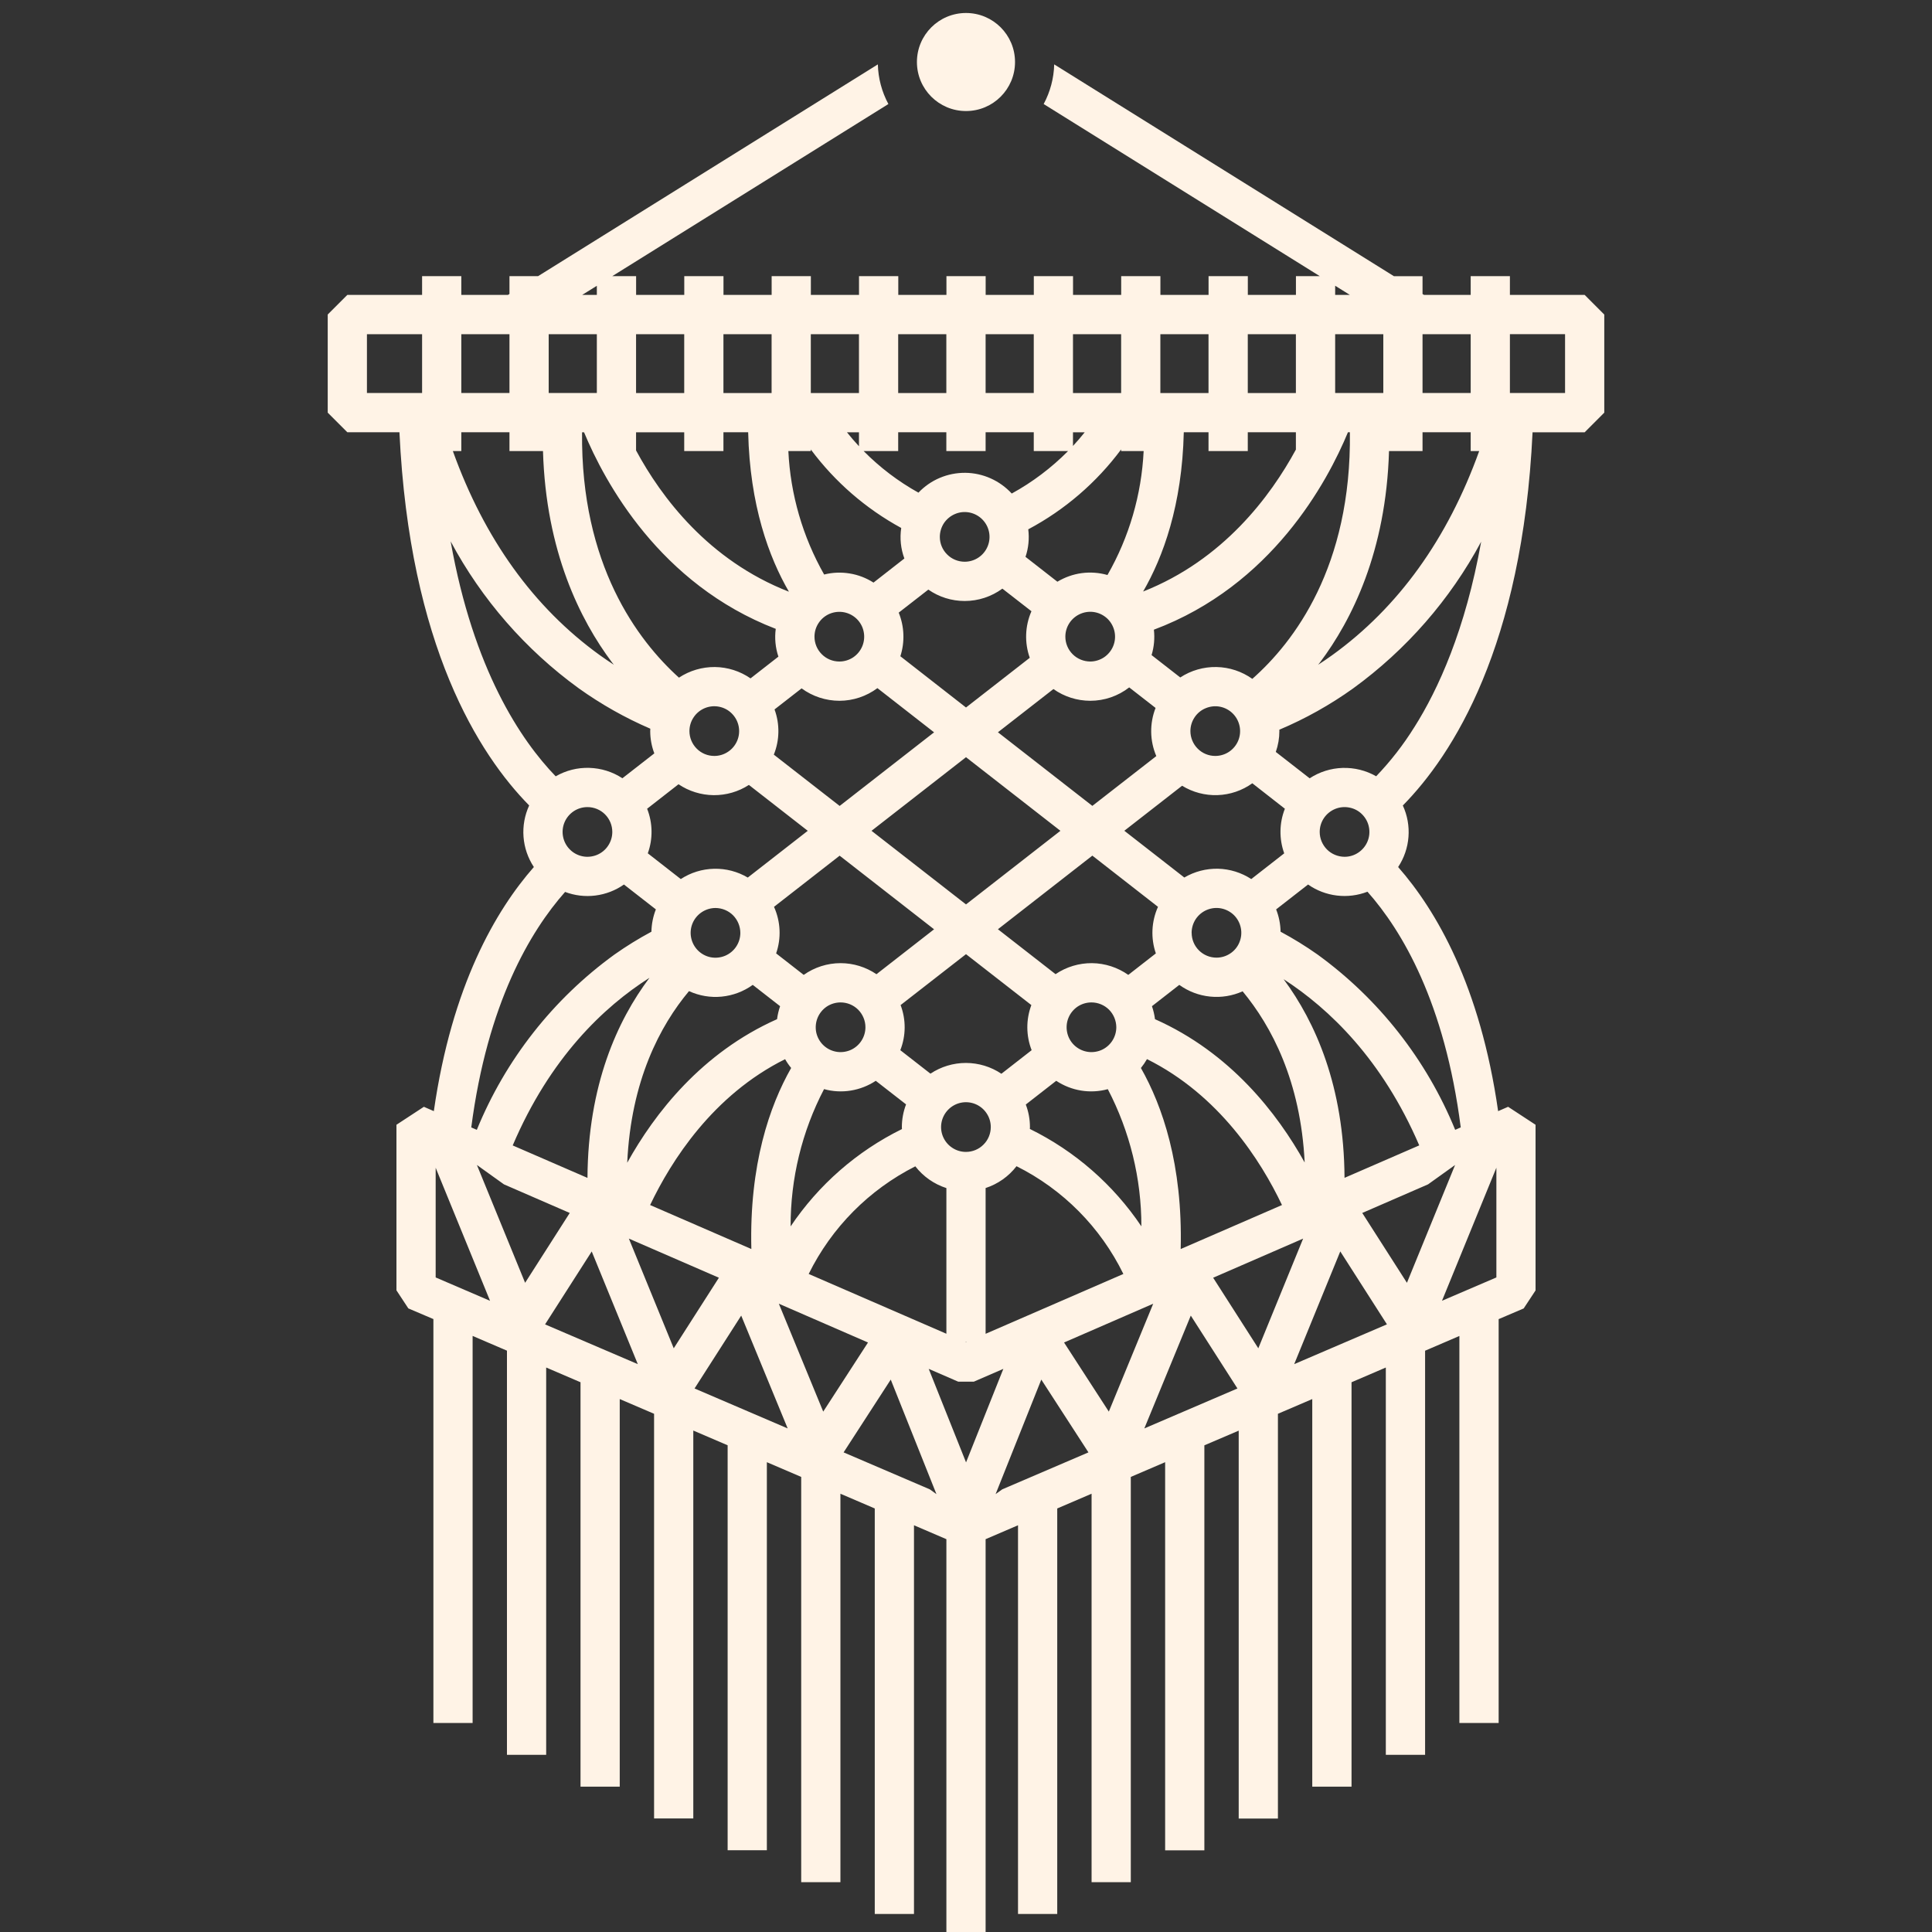 <?xml version="1.0" encoding="UTF-8"?> <svg xmlns="http://www.w3.org/2000/svg" width="40" height="40" viewBox="0 0 40 40" fill="none"><rect x="0" y="0" width="40" height="40" fill="#333333" stroke="none"/><g clip-path="url(#clip0_242_106576)"><path d="M32.809 6.106H31.261V5.717H30.449V6.106H29.483L29.452 6.087V5.718H28.859L21.826 1.333C21.819 1.62 21.744 1.901 21.608 2.154L27.324 5.717H26.831V6.106H25.835V5.717H25.022V6.106H24.025V5.717H23.213V6.106H22.216V5.717H21.404V6.106H20.407V5.717H19.595V6.106H18.598V5.717H17.785V6.106H16.788V5.717H15.976V6.106H14.979V5.717H14.167V6.106H13.17V5.717H12.677L18.393 2.154C18.257 1.901 18.182 1.62 18.175 1.333L11.141 5.717H10.548V6.086L10.517 6.106H9.551V5.717H8.739V6.106H7.191L6.785 6.512V8.543L7.191 8.949H8.27C8.48 13.384 9.923 15.627 10.956 16.676C10.862 16.88 10.822 17.104 10.839 17.327C10.856 17.55 10.93 17.765 11.053 17.951C10.263 18.85 9.354 20.409 8.982 23.005L8.776 22.915L8.208 23.287V26.715L8.454 27.089L8.973 27.31V35.672H9.785V27.659L10.496 27.964V36.332H11.308V28.313L12.019 28.618V36.991H12.831V28.966L13.542 29.271V37.649H14.354V29.618L15.065 29.923V38.307H15.877V30.273L16.588 30.578V38.968H17.4V30.926L18.111 31.231V39.627H18.923V31.579L19.594 31.867V40.268H20.406V31.867L21.077 31.579V39.627H21.889V31.231L22.6 30.926V38.968H23.412V30.578L24.123 30.273V38.309H24.935V29.924L25.646 29.62V37.651H26.458V29.271L27.169 28.966V36.991H27.982V28.618L28.692 28.313V36.332H29.505V27.965L30.215 27.66V35.673H31.028V27.311L31.546 27.09L31.792 26.717V23.287L31.224 22.915L31.017 23.005C30.646 20.409 29.737 18.851 28.947 17.951C29.07 17.765 29.144 17.55 29.161 17.327C29.178 17.104 29.138 16.88 29.044 16.677C30.077 15.627 31.52 13.384 31.73 8.95H32.809L33.215 8.543V6.513L32.809 6.106ZM8.739 8.137H7.597V6.919H8.739L8.739 8.137ZM29.452 6.919H30.449V8.137H29.452V6.919ZM29.452 9.339V8.949H30.449V9.339H30.625C29.971 11.157 28.952 12.576 27.581 13.565C27.483 13.635 27.387 13.701 27.291 13.763C27.304 13.746 27.318 13.73 27.331 13.712C27.987 12.838 28.697 11.42 28.758 9.339H29.452ZM27.643 5.916L27.948 6.106H27.643V5.916ZM27.643 6.919H28.64V8.137H27.643V6.919ZM27.908 8.949H27.948C27.983 11.737 26.787 13.297 25.928 14.055C25.711 13.901 25.453 13.815 25.186 13.81C24.92 13.805 24.659 13.88 24.436 14.026L23.842 13.563C23.894 13.393 23.91 13.214 23.89 13.037C26.329 12.123 27.48 9.982 27.908 8.949H27.908ZM26.589 17.667L25.906 18.2C25.701 18.066 25.462 17.992 25.218 17.986C24.973 17.981 24.731 18.044 24.52 18.168L23.278 17.2L24.474 16.268C24.694 16.403 24.95 16.471 25.208 16.462C25.467 16.453 25.717 16.368 25.928 16.217L26.602 16.744C26.485 17.04 26.481 17.368 26.588 17.667H26.589ZM27.013 24.07C26.445 23.049 25.473 21.795 23.913 21.101C23.901 21.009 23.88 20.919 23.85 20.832L24.416 20.391C24.604 20.526 24.823 20.61 25.053 20.633C25.284 20.657 25.516 20.619 25.727 20.524C26.323 21.244 26.929 22.38 27.012 24.07L27.013 24.07ZM26.579 20.275C27.522 20.886 28.618 21.934 29.384 23.714L27.837 24.386C27.826 22.488 27.233 21.162 26.578 20.276L26.579 20.275ZM23.622 22.111C23.669 22.053 23.71 21.992 23.747 21.928C25.242 22.672 26.106 24.033 26.542 24.949L24.445 25.86C24.488 24.109 24.065 22.894 23.621 22.111L23.622 22.111ZM19.998 23.849C19.897 23.849 19.797 23.819 19.713 23.762C19.628 23.706 19.562 23.625 19.523 23.531C19.484 23.437 19.474 23.334 19.494 23.234C19.514 23.134 19.563 23.043 19.635 22.971C19.707 22.899 19.798 22.85 19.898 22.83C19.998 22.81 20.101 22.82 20.195 22.859C20.289 22.898 20.37 22.964 20.426 23.049C20.483 23.133 20.513 23.233 20.513 23.334C20.513 23.471 20.459 23.602 20.362 23.698C20.266 23.795 20.135 23.849 19.998 23.849ZM20.013 27.785L20.001 27.791L19.988 27.785H20.013ZM15.557 25.86L13.46 24.949C13.896 24.034 14.759 22.673 16.255 21.929C16.291 21.993 16.333 22.054 16.38 22.111C15.935 22.894 15.512 24.109 15.556 25.86H15.557ZM14.265 20.52C14.476 20.617 14.71 20.657 14.942 20.634C15.174 20.611 15.396 20.527 15.585 20.391L16.151 20.832C16.121 20.919 16.1 21.009 16.088 21.101C14.526 21.796 13.553 23.052 12.986 24.073C13.064 22.373 13.666 21.236 14.265 20.52ZM12.163 24.387L10.615 23.715C11.389 21.899 12.498 20.848 13.447 20.244C12.781 21.13 12.174 22.465 12.163 24.387ZM13.398 16.744L14.048 16.237C14.263 16.382 14.516 16.46 14.775 16.463C15.034 16.465 15.288 16.392 15.505 16.251L16.724 17.201L15.482 18.169C15.27 18.044 15.029 17.981 14.784 17.987C14.539 17.992 14.3 18.066 14.095 18.2L13.412 17.667C13.52 17.368 13.515 17.04 13.398 16.744ZM14.274 15.136C14.274 15.035 14.304 14.935 14.361 14.851C14.417 14.766 14.498 14.7 14.592 14.661C14.686 14.622 14.789 14.612 14.889 14.632C14.989 14.652 15.08 14.7 15.152 14.773C15.224 14.845 15.273 14.936 15.293 15.036C15.313 15.136 15.303 15.239 15.264 15.333C15.225 15.427 15.159 15.508 15.074 15.564C14.99 15.621 14.89 15.651 14.789 15.651C14.652 15.651 14.521 15.597 14.425 15.5C14.329 15.404 14.274 15.273 14.274 15.136ZM16.036 14.688L16.596 14.252C16.824 14.419 17.099 14.509 17.382 14.509C17.664 14.508 17.939 14.416 18.166 14.247L19.339 15.162L17.384 16.686L16.021 15.624C16.142 15.325 16.147 14.991 16.036 14.688L16.036 14.688ZM16.863 13.182C16.863 13.08 16.893 12.98 16.95 12.896C17.006 12.811 17.087 12.745 17.181 12.706C17.275 12.668 17.378 12.657 17.478 12.677C17.578 12.697 17.67 12.746 17.742 12.818C17.814 12.89 17.863 12.982 17.882 13.081C17.902 13.181 17.892 13.285 17.853 13.379C17.814 13.473 17.748 13.553 17.664 13.61C17.579 13.666 17.48 13.696 17.378 13.696C17.241 13.696 17.11 13.642 17.014 13.545C16.917 13.449 16.863 13.318 16.863 13.181V13.182ZM19.973 12.443C20.254 12.443 20.527 12.353 20.753 12.187L21.355 12.655C21.221 12.96 21.209 13.305 21.32 13.619L20 14.648L18.641 13.587C18.736 13.292 18.724 12.972 18.607 12.684L19.22 12.207C19.441 12.361 19.703 12.443 19.973 12.443V12.443ZM19.458 11.117C19.458 11.015 19.488 10.915 19.544 10.83C19.601 10.746 19.681 10.68 19.775 10.641C19.869 10.601 19.973 10.591 20.073 10.611C20.172 10.631 20.264 10.68 20.336 10.752C20.408 10.824 20.457 10.915 20.477 11.015C20.497 11.115 20.487 11.218 20.448 11.312C20.409 11.406 20.343 11.487 20.259 11.543C20.174 11.6 20.074 11.63 19.973 11.63C19.836 11.63 19.705 11.576 19.609 11.479C19.512 11.383 19.458 11.252 19.458 11.116L19.458 11.117ZM22.572 14.509C22.864 14.509 23.148 14.412 23.379 14.232L23.925 14.657C23.799 14.978 23.804 15.336 23.94 15.654L22.616 16.685L20.661 15.161L21.81 14.266C22.033 14.424 22.299 14.508 22.572 14.509L22.572 14.509ZM22.057 13.181C22.057 13.079 22.087 12.98 22.144 12.895C22.2 12.811 22.281 12.745 22.375 12.706C22.469 12.667 22.572 12.656 22.672 12.676C22.772 12.696 22.863 12.745 22.936 12.817C23.007 12.889 23.056 12.981 23.076 13.081C23.096 13.181 23.086 13.284 23.047 13.378C23.008 13.472 22.942 13.552 22.858 13.609C22.773 13.665 22.673 13.696 22.572 13.696C22.435 13.695 22.304 13.641 22.208 13.545C22.111 13.448 22.057 13.318 22.057 13.181ZM23.931 19.739L23.36 20.184C23.14 20.029 22.878 19.944 22.609 19.941C22.34 19.939 22.077 20.018 21.854 20.169L20.661 19.239L22.616 17.715L23.975 18.775C23.838 19.079 23.822 19.424 23.931 19.74L23.931 19.739ZM23.112 21.268C23.112 21.37 23.081 21.47 23.025 21.554C22.968 21.639 22.888 21.705 22.794 21.744C22.7 21.782 22.596 21.793 22.497 21.773C22.397 21.753 22.305 21.704 22.233 21.632C22.161 21.56 22.112 21.468 22.093 21.369C22.073 21.269 22.083 21.165 22.122 21.071C22.161 20.977 22.227 20.897 22.311 20.84C22.396 20.784 22.495 20.754 22.597 20.754C22.733 20.754 22.864 20.808 22.961 20.904C23.057 21.001 23.111 21.132 23.112 21.268ZM17.403 19.941C17.13 19.941 16.863 20.026 16.64 20.184L16.069 19.739C16.178 19.424 16.162 19.079 16.025 18.775L17.384 17.716L19.339 19.24L18.146 20.17C17.927 20.021 17.668 19.941 17.403 19.941ZM17.918 21.268C17.918 21.37 17.887 21.47 17.831 21.554C17.774 21.639 17.694 21.705 17.6 21.744C17.506 21.782 17.402 21.793 17.303 21.773C17.203 21.753 17.111 21.704 17.039 21.632C16.967 21.56 16.918 21.468 16.898 21.369C16.879 21.269 16.889 21.165 16.928 21.071C16.967 20.977 17.033 20.897 17.117 20.84C17.202 20.784 17.301 20.754 17.403 20.754C17.54 20.754 17.67 20.808 17.767 20.904C17.863 21.001 17.918 21.132 17.918 21.268ZM18.044 17.201L20 15.677L21.955 17.201L20 18.725L18.044 17.201ZM18.646 20.809L20 19.755L21.353 20.809C21.24 21.111 21.242 21.443 21.359 21.743L20.733 22.231C20.516 22.085 20.261 22.008 19.999 22.007C19.738 22.007 19.482 22.084 19.264 22.229L18.64 21.743C18.758 21.443 18.76 21.111 18.646 20.809ZM15.328 19.314C15.328 19.416 15.298 19.515 15.241 19.6C15.185 19.684 15.104 19.75 15.011 19.789C14.916 19.828 14.813 19.838 14.713 19.819C14.613 19.799 14.522 19.75 14.45 19.678C14.378 19.606 14.329 19.514 14.309 19.414C14.289 19.315 14.299 19.211 14.338 19.117C14.377 19.023 14.443 18.943 14.528 18.886C14.612 18.83 14.712 18.799 14.814 18.799C14.95 18.8 15.081 18.854 15.177 18.95C15.273 19.047 15.327 19.177 15.328 19.314L15.328 19.314ZM17.061 22.549C17.241 22.599 17.43 22.609 17.615 22.579C17.8 22.549 17.976 22.48 18.132 22.377L18.759 22.865C18.702 23.015 18.672 23.174 18.672 23.335C18.672 23.349 18.673 23.363 18.674 23.376C17.742 23.835 16.948 24.529 16.369 25.391C16.366 24.401 16.603 23.426 17.061 22.549L17.061 22.549ZM18.951 24.148C19.115 24.359 19.339 24.516 19.594 24.598V27.614L16.743 26.376C17.218 25.414 17.993 24.631 18.952 24.147L18.951 24.148ZM20.406 24.597C20.66 24.514 20.883 24.357 21.046 24.145C22.008 24.626 22.785 25.41 23.258 26.376L20.406 27.615V24.597ZM21.322 23.374C21.322 23.361 21.324 23.348 21.324 23.335C21.324 23.175 21.295 23.017 21.238 22.868L21.868 22.377C22.024 22.48 22.199 22.549 22.383 22.579C22.567 22.609 22.756 22.599 22.936 22.55C23.393 23.427 23.632 24.401 23.631 25.39C23.051 24.527 22.255 23.832 21.323 23.374L21.322 23.374ZM24.671 19.314C24.671 19.212 24.701 19.113 24.757 19.028C24.814 18.943 24.894 18.877 24.988 18.838C25.082 18.799 25.185 18.788 25.285 18.808C25.385 18.828 25.477 18.877 25.549 18.948C25.621 19.02 25.67 19.112 25.69 19.212C25.71 19.311 25.7 19.415 25.661 19.509C25.623 19.603 25.557 19.684 25.472 19.74C25.387 19.797 25.288 19.827 25.186 19.827C25.05 19.827 24.919 19.773 24.823 19.677C24.726 19.581 24.672 19.45 24.672 19.314L24.671 19.314ZM24.646 15.137C24.646 15.035 24.676 14.936 24.733 14.851C24.789 14.766 24.87 14.7 24.964 14.662C25.058 14.623 25.161 14.612 25.261 14.632C25.361 14.652 25.452 14.701 25.524 14.773C25.596 14.845 25.645 14.937 25.665 15.037C25.685 15.136 25.675 15.24 25.636 15.334C25.597 15.428 25.531 15.508 25.446 15.565C25.362 15.621 25.262 15.651 25.16 15.651C25.024 15.651 24.893 15.597 24.797 15.5C24.701 15.404 24.646 15.273 24.646 15.136L24.646 15.137ZM25.834 6.919H26.83V8.138H25.834V6.919ZM25.834 9.339V8.949H26.83V9.308C26.306 10.274 25.324 11.593 23.667 12.247C24.079 11.535 24.474 10.462 24.509 8.949H25.021V9.339L25.834 9.339ZM24.024 6.919H25.021V8.138H24.024V6.919ZM23.678 9.339C23.634 10.242 23.378 11.121 22.929 11.905C22.756 11.856 22.575 11.842 22.396 11.866C22.218 11.89 22.046 11.951 21.892 12.044L21.232 11.529C21.294 11.346 21.313 11.151 21.289 10.959C22.044 10.557 22.701 9.992 23.212 9.305V9.339L23.678 9.339ZM22.215 6.919H23.212V8.138H22.215V6.919ZM22.215 8.95H22.458C22.384 9.042 22.304 9.137 22.215 9.233V8.95ZM20.406 7.614V6.919H21.403V8.137H20.406V7.614ZM18.596 6.919H19.593V8.138H18.596V6.919ZM18.596 9.339V8.949H19.593V9.339H20.406V8.949H21.403V9.339H22.113C21.768 9.686 21.376 9.983 20.947 10.218C20.824 10.085 20.676 9.978 20.51 9.904C20.345 9.83 20.166 9.791 19.985 9.789C19.803 9.788 19.624 9.823 19.457 9.894C19.29 9.964 19.14 10.069 19.015 10.2C18.598 9.968 18.216 9.678 17.881 9.339H18.596ZM16.787 6.919H17.784V8.138H16.787V6.919ZM17.784 8.95V9.239C17.693 9.141 17.611 9.045 17.535 8.95H17.784ZM16.787 9.339V9.306C17.286 9.977 17.925 10.531 18.659 10.931C18.627 11.144 18.649 11.361 18.724 11.563L18.085 12.062C17.935 11.966 17.767 11.901 17.591 11.873C17.415 11.844 17.235 11.851 17.063 11.895C16.619 11.113 16.365 10.237 16.322 9.339L16.787 9.339ZM14.978 6.919H15.975V8.138H14.978V6.919ZM13.169 6.919H14.166V8.138H13.169V6.919ZM13.169 8.95H14.166V9.339H14.978V8.949H15.49C15.525 10.465 15.921 11.539 16.334 12.251C14.667 11.601 13.69 10.293 13.169 9.326L13.169 8.95ZM16.061 13.02C16.035 13.213 16.054 13.41 16.116 13.595L15.539 14.045C15.322 13.895 15.065 13.813 14.801 13.81C14.537 13.808 14.278 13.884 14.057 14.03C13.202 13.258 12.022 11.693 12.051 8.95H12.092C12.518 9.975 13.656 12.095 16.062 13.02L16.061 13.02ZM12.357 5.917V6.106H12.053L12.357 5.917ZM11.36 6.919H12.357V8.137H11.36V6.919ZM9.551 6.919H10.548V8.137H9.551V6.919ZM9.551 9.339V8.949H10.548V9.339H11.242C11.303 11.42 12.014 12.838 12.669 13.712C12.682 13.73 12.696 13.746 12.709 13.763C12.614 13.701 12.517 13.635 12.419 13.565C11.049 12.576 10.029 11.157 9.376 9.339H9.551ZM9.33 11.208C9.973 12.41 10.88 13.451 11.984 14.252C12.446 14.582 12.942 14.862 13.464 15.087C13.464 15.103 13.462 15.119 13.462 15.136C13.462 15.294 13.491 15.45 13.547 15.598L12.886 16.113C12.682 15.979 12.445 15.905 12.201 15.898C11.957 15.89 11.716 15.951 11.505 16.073C10.786 15.329 9.802 13.869 9.33 11.208H9.33ZM12.677 17.224C12.677 17.326 12.647 17.425 12.59 17.51C12.534 17.595 12.453 17.661 12.359 17.7C12.265 17.738 12.162 17.749 12.062 17.729C11.962 17.709 11.87 17.66 11.799 17.588C11.726 17.516 11.678 17.424 11.658 17.325C11.638 17.225 11.648 17.121 11.687 17.027C11.726 16.933 11.792 16.853 11.877 16.796C11.961 16.74 12.061 16.71 12.162 16.71C12.299 16.71 12.43 16.764 12.526 16.86C12.623 16.957 12.677 17.088 12.677 17.224ZM11.698 18.466C11.899 18.542 12.115 18.568 12.327 18.541C12.54 18.514 12.743 18.436 12.918 18.313L13.579 18.828C13.521 18.975 13.49 19.132 13.487 19.29C13.222 19.432 12.966 19.59 12.72 19.764C11.451 20.684 10.465 21.941 9.872 23.392L9.757 23.342C10.092 20.772 10.978 19.282 11.699 18.467L11.698 18.466ZM9.02 26.448V24.177L10.146 26.932L9.02 26.448ZM9.874 24.12L10.434 24.521L11.796 25.113L10.872 26.559L9.874 24.12ZM11.285 27.42L12.251 25.91L13.205 28.243L11.285 27.42ZM13.949 27.915L13.02 25.644L14.884 26.454L13.949 27.915ZM14.38 28.747L15.346 27.238L16.308 29.574L14.38 28.747ZM17.044 29.226L16.125 26.992L17.971 27.795L17.044 29.226ZM19.25 30.835L17.466 30.07L18.442 28.563L19.388 30.934L19.25 30.835ZM20.001 30.277L19.228 28.341L19.839 28.606H20.162L20.773 28.341L20.001 30.277ZM20.751 30.835L20.613 30.934L21.559 28.563L22.535 30.07L20.751 30.835ZM22.957 29.226L22.03 27.795L23.876 26.992L22.957 29.226ZM23.692 29.574L24.654 27.238L25.62 28.747L23.692 29.574ZM26.052 27.915L25.117 26.454L26.98 25.644L26.052 27.915ZM26.795 28.243L27.749 25.909L28.715 27.419L26.795 28.243ZM29.129 26.559L28.204 25.113L29.566 24.521L30.126 24.12L29.129 26.559ZM30.981 26.448L29.855 26.931L30.981 24.176V26.448ZM30.244 23.341L30.128 23.392C29.534 21.941 28.548 20.684 27.279 19.763C27.034 19.59 26.778 19.432 26.513 19.29C26.51 19.131 26.479 18.975 26.421 18.828L27.082 18.313C27.259 18.437 27.463 18.515 27.678 18.541C27.892 18.567 28.11 18.54 28.312 18.462C29.031 19.273 29.912 20.759 30.243 23.341H30.244ZM27.323 17.224C27.323 17.122 27.353 17.023 27.41 16.938C27.466 16.854 27.547 16.788 27.641 16.749C27.735 16.71 27.838 16.7 27.938 16.72C28.038 16.739 28.13 16.788 28.201 16.86C28.273 16.932 28.323 17.024 28.342 17.124C28.362 17.224 28.352 17.327 28.313 17.421C28.274 17.515 28.208 17.595 28.123 17.652C28.039 17.709 27.939 17.739 27.838 17.739C27.701 17.738 27.57 17.684 27.474 17.588C27.378 17.491 27.323 17.361 27.323 17.224ZM29.281 15.057C29.054 15.422 28.789 15.762 28.492 16.072C28.281 15.951 28.041 15.892 27.798 15.899C27.555 15.906 27.318 15.981 27.115 16.114L26.414 15.568C26.463 15.429 26.488 15.283 26.488 15.136C26.488 15.127 26.487 15.118 26.487 15.108C27.027 14.88 27.54 14.593 28.016 14.252C29.117 13.452 30.023 12.414 30.666 11.215C30.339 13.04 29.779 14.27 29.281 15.058V15.057ZM32.403 8.136H31.261V6.918H32.403V8.136Z" fill="#FFF3E6"></path><path d="M20 2.299C20.561 2.299 21.015 1.845 21.015 1.284C21.015 0.723 20.561 0.269 20 0.269C19.439 0.269 18.984 0.723 18.984 1.284C18.984 1.845 19.439 2.299 20 2.299Z" fill="#FFF3E6"></path></g><defs><clipPath id="clip0_242_106576"><rect width="40" height="40" fill="white"></rect></clipPath></defs></svg> 
